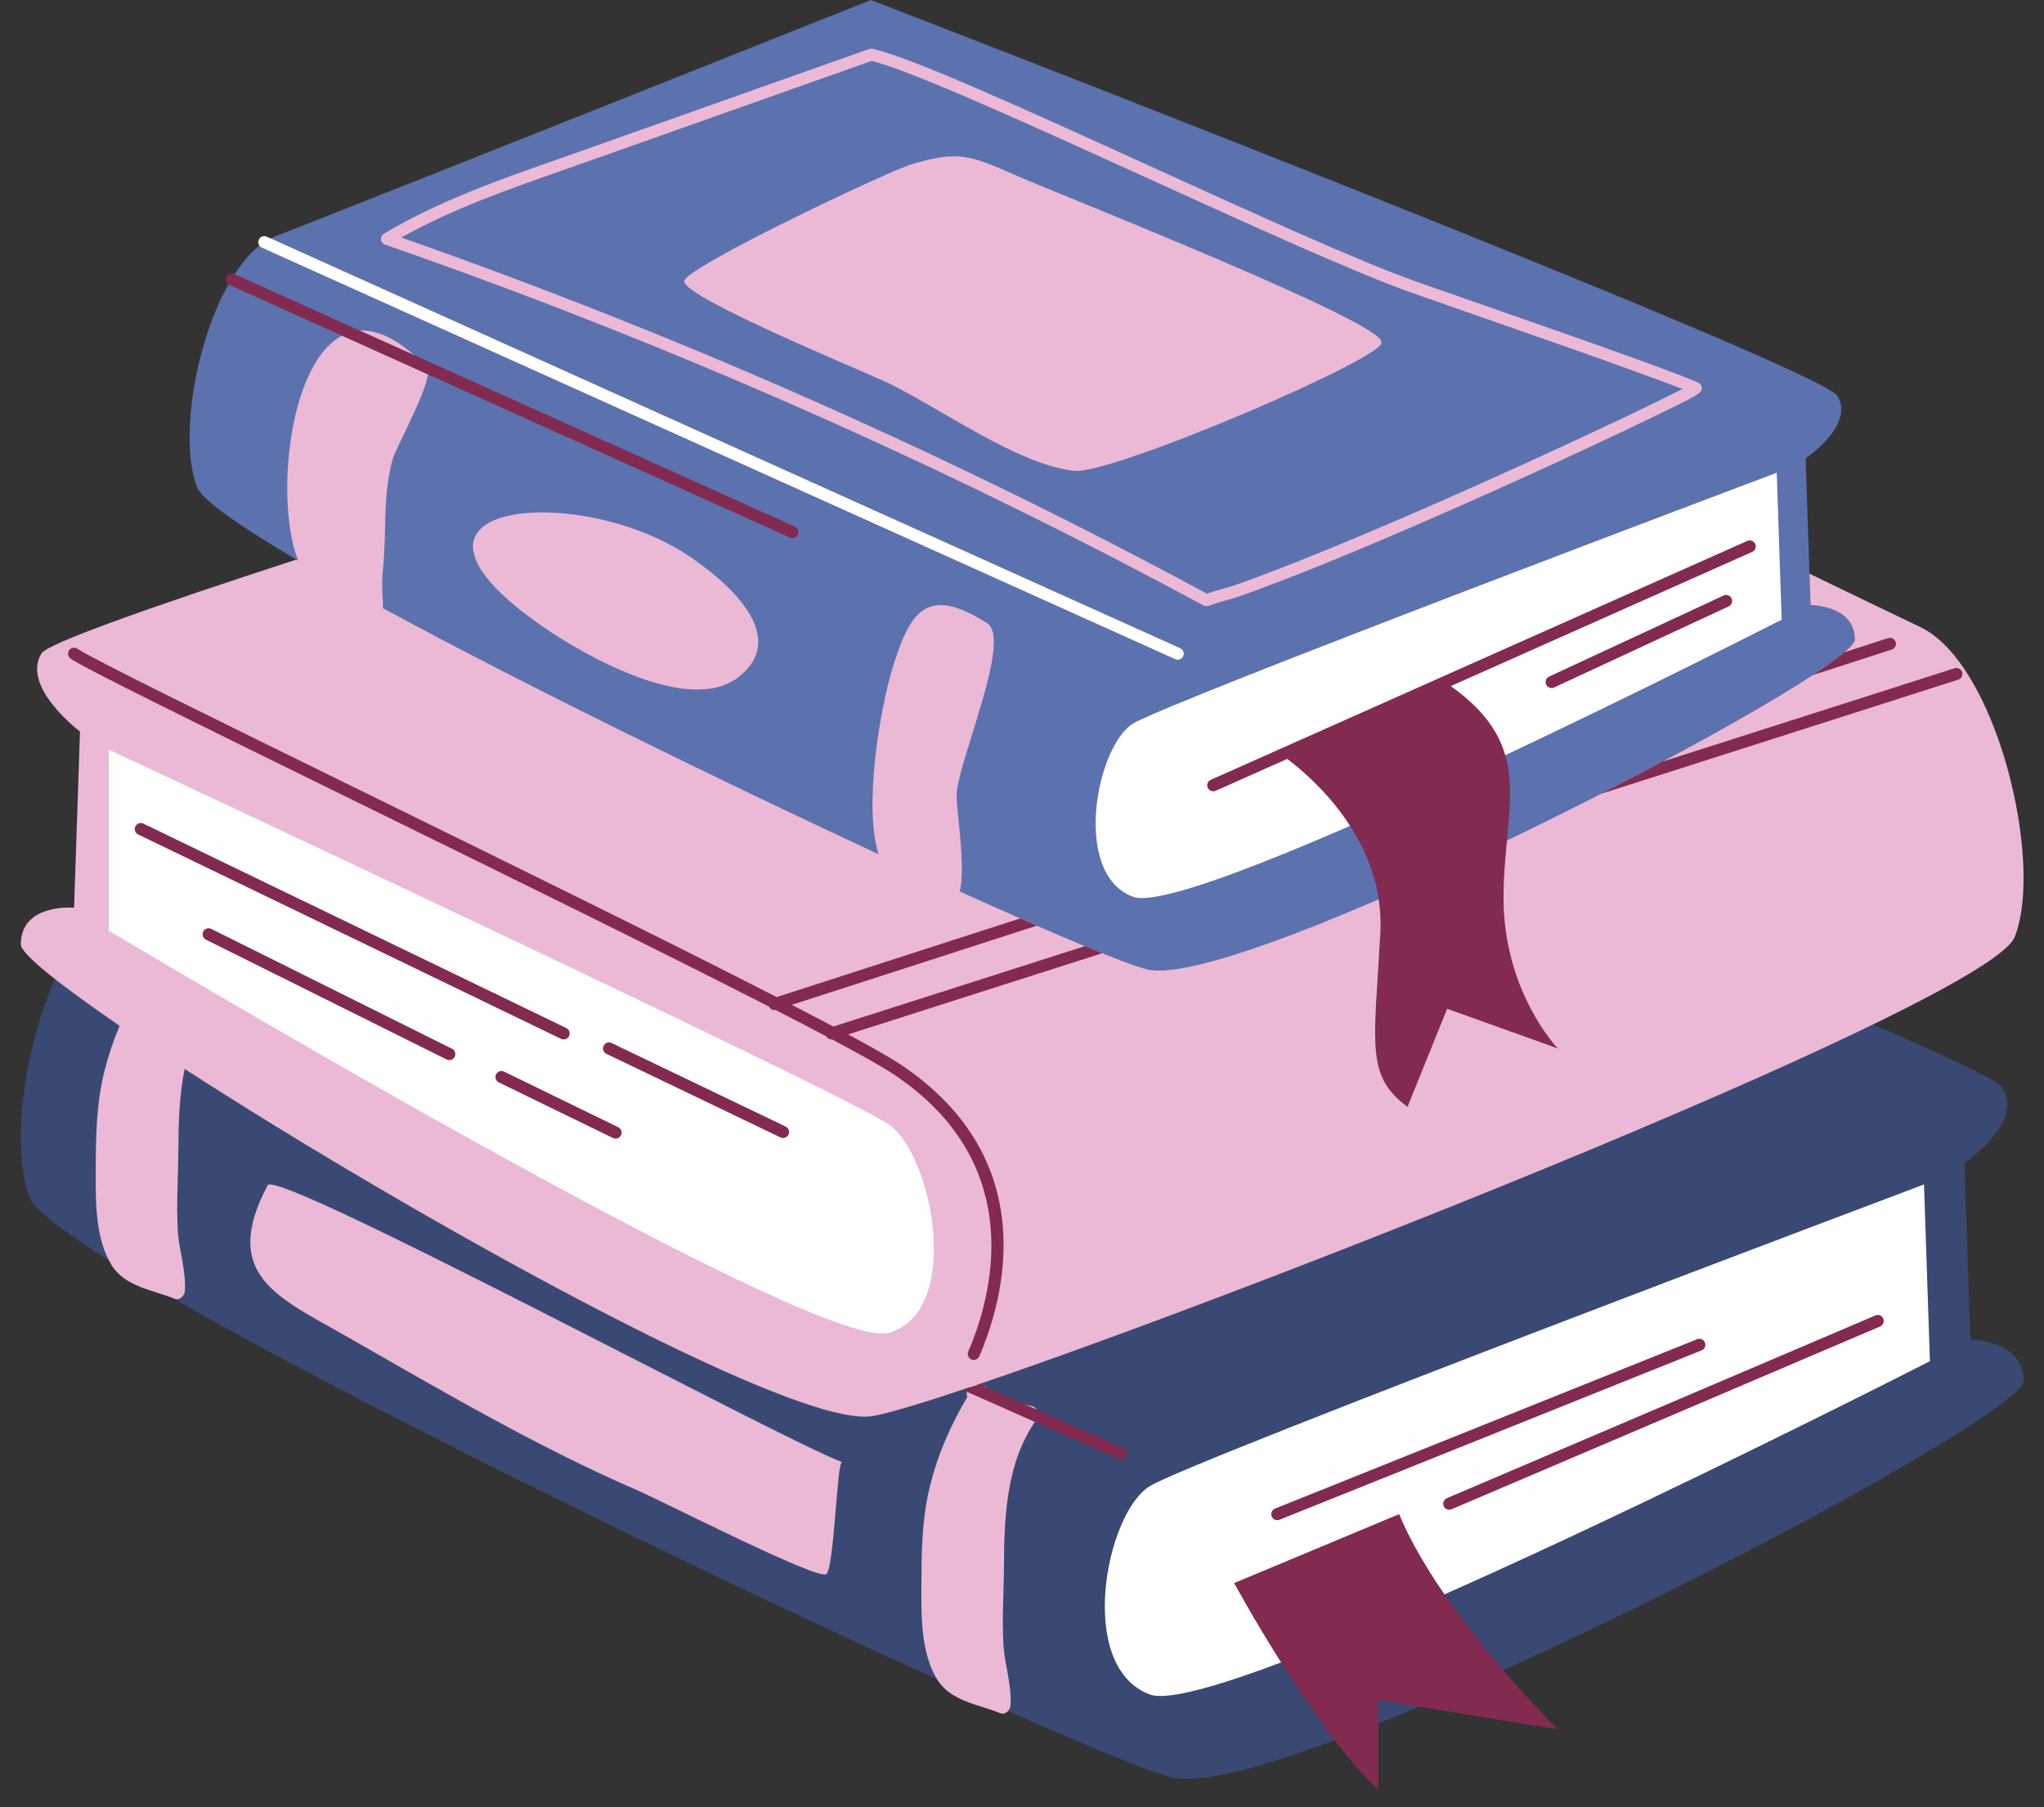 <?xml version="1.0" encoding="UTF-8" standalone="no"?><svg xmlns="http://www.w3.org/2000/svg" xmlns:xlink="http://www.w3.org/1999/xlink" fill="#000000" height="451.1" preserveAspectRatio="xMidYMid meet" version="1" viewBox="-5.2 0.0 510.3 451.1" width="510.3" zoomAndPan="magnify"><rect x="-5.2" y="0.0" width="510.3" height="451.1" fill="#333333" stroke="none"/><defs><clipPath id="a"><path d="M 11 68 L 485 68 L 485 446.82 L 11 446.82 Z M 11 68"/></clipPath></defs><g><g id="change1_1"><path d="M 500 344.738 C 500 355.078 315.363 451.086 287.301 443.703 C 259.234 436.316 9.609 318.148 2.223 298.949 C -5.164 279.746 6.656 231.004 25.855 223.617 C 45.059 216.23 204.582 152.715 204.582 152.715 C 204.582 152.715 489.66 262.758 494.828 271.621 C 500 280.484 485.23 290.285 485.23 290.285 L 486.707 334.398 C 486.707 334.398 500 334.398 500 344.738" fill="#394974"/></g><g id="change2_1"><path d="M 457.867 159.664 C 457.867 168.262 304.348 248.09 281.016 241.949 C 257.68 235.809 50.121 137.559 43.98 121.59 C 37.844 105.625 47.668 65.098 63.633 58.957 C 79.598 52.816 212.238 0.004 212.238 0.004 C 212.238 0.004 449.27 91.504 453.566 98.871 C 457.867 106.238 445.586 114.391 445.586 114.391 L 446.812 151.066 C 446.812 151.066 457.867 151.066 457.867 159.664" fill="#5c72af"/></g><g id="change3_1"><path d="M 61.625 295.891 C 49.777 318.246 64.223 323.859 80.941 333.41 C 104.406 346.816 128.887 361.207 153.676 371.938 C 160.453 374.871 198.367 394.273 201.016 393 C 203.086 392.004 203.727 364.531 205.031 364.992 C 191.188 360.074 63.914 291.566 61.625 295.891 Z M 94.984 59.297 C 164.055 83.523 231.695 113.422 296.098 148.195 C 297.465 147.738 298.578 147.426 299.66 147.117 C 300.984 146.746 302.238 146.391 303.918 145.797 C 338.379 133.559 401.781 103.871 414.84 97.102 C 408.723 94.738 393.438 89.25 387.934 87.32 L 347.465 73.156 C 333.668 68.328 306.871 56.129 280.961 44.332 C 252.012 31.156 222.094 17.535 212.398 15.203 L 140.742 40.586 C 138.902 41.234 137.062 41.883 135.227 42.527 C 121.656 47.285 107.656 52.195 94.984 59.297 Z M 89.91 59.785 C 89.848 59.203 90.133 58.645 90.633 58.344 C 104.289 50.199 119.512 44.859 134.23 39.695 C 136.066 39.051 137.906 38.406 139.738 37.758 L 211.809 12.227 C 212.07 12.133 212.355 12.117 212.633 12.176 C 222.176 14.277 251.336 27.551 282.203 41.602 C 308.055 53.371 334.785 65.543 348.453 70.324 L 388.926 84.488 C 389.215 84.59 417.926 94.711 419.133 95.742 C 419.539 96.094 419.734 96.648 419.637 97.176 C 419.465 98.102 419.414 98.352 406.363 104.648 C 397.91 108.73 387.219 113.723 376.262 118.707 C 359.086 126.516 326.98 140.789 304.922 148.621 C 303.148 149.254 301.789 149.637 300.477 150.008 C 299.273 150.344 298.031 150.695 296.449 151.242 C 296.289 151.297 296.125 151.324 295.961 151.324 C 295.715 151.324 295.469 151.266 295.246 151.145 C 229.855 115.797 161.105 85.484 90.906 61.051 C 90.355 60.859 89.969 60.363 89.91 59.785 Z M 339.609 85.434 C 341.277 80.852 258.25 48.098 249.328 44.172 C 236.879 38.691 234.164 37.48 222.242 41.062 C 216.422 42.812 165.359 66.965 165.605 70.246 C 165.926 74.512 210.574 92.738 216.684 95.691 C 229.496 101.879 248.871 115.992 262.953 117.543 C 272.461 118.59 341.988 88.656 339.609 85.434 Z M 130.656 156.664 C 140.746 163.598 166.793 178.535 179.055 169.105 C 192.32 158.902 176.344 145.105 166.348 138.512 C 138.559 120.184 84.969 125.266 130.656 156.664 Z M 497.777 233.918 C 491.496 249.691 310.098 321.547 238.66 345.73 C 238.727 345.738 238.793 345.738 238.863 345.75 L 240.527 346.062 C 241.195 346.191 241.574 346.645 241.707 347.184 C 245.117 348.887 248.652 350.246 252.414 351.035 C 253.688 351.305 254.492 353.105 253.699 354.199 C 246.098 364.699 245.504 378.352 245.449 390.84 C 245.422 397.359 244.949 403.988 245.309 410.492 C 245.59 415.633 247.426 420.543 247.078 425.727 C 247.004 426.895 245.828 428.203 244.52 427.676 C 239.027 425.469 232.062 424.703 228.719 419.184 C 224.906 412.898 224.812 404.379 224.832 397.273 C 224.855 388.391 224.828 379.434 227.023 370.777 C 229.062 362.734 232.152 355.77 236.312 348.727 C 235.938 347.906 236.234 346.938 236.906 346.32 L 238.055 345.984 L 236.906 346.32 C 225.227 350.246 216.703 352.805 212.699 353.508 C 193.086 356.938 96.988 303.105 40.898 266.852 C 39.543 273.582 39.348 280.648 39.32 287.375 C 39.293 293.895 38.82 300.523 39.176 307.027 C 39.457 312.168 41.293 317.078 40.949 322.262 C 40.871 323.43 39.695 324.738 38.391 324.211 C 32.898 322.004 25.934 321.238 22.59 315.723 C 18.777 309.434 18.68 300.914 18.699 293.809 C 18.723 284.926 18.699 275.973 20.895 267.312 C 21.895 263.355 23.156 259.66 24.672 256.086 C 9.566 245.754 0 238.117 0 235.766 C 0 225.426 13.293 226.598 13.293 226.598 L 14.77 182.617 C 14.77 182.617 0 171.512 5.168 163.105 C 6.703 160.613 32.816 151.406 68.809 139.684 C 68.949 139.766 69.098 139.852 69.238 139.934 C 61.07 119.133 71.051 59.855 101.398 91.777 C 103.52 94.012 93.648 111.578 92.762 114.863 C 90.297 123.996 91.359 132.773 90.418 141.977 C 89.883 147.203 90.594 150.168 90.355 151.781 C 125.535 170.852 174.398 194.773 214.133 213.227 C 210.312 201.152 214.641 176.621 217.531 167.133 C 221.879 152.875 225.938 145.805 241.277 155.598 C 247.531 159.59 233.891 190.188 233.625 198.41 C 233.516 201.926 235.945 216.191 234.426 222.539 C 257.539 232.996 275.133 240.402 281.016 241.949 C 304.348 248.09 457.867 168.262 457.867 159.664 C 457.867 151.066 446.812 151.066 446.812 151.066 L 446.551 143.211 C 460.035 149.734 470.141 154.609 474.145 156.504 C 493.348 165.582 505.16 215.367 497.777 233.918" fill="#ebb9d5"/></g><g id="change4_1"><path d="M 60.168 61.816 L 288.219 164.562 C 288.422 164.652 288.629 164.695 288.836 164.695 C 289.406 164.695 289.953 164.367 290.203 163.809 C 290.543 163.055 290.207 162.168 289.453 161.828 L 61.402 59.082 C 60.645 58.742 59.758 59.078 59.418 59.832 C 59.078 60.59 59.414 61.477 60.168 61.816 Z M 277.672 223.883 C 293.047 229.613 439.605 154.695 439.605 154.695 L 438.379 118.02 C 438.379 118.02 286.82 175.059 277.672 180.641 C 268.523 186.219 262.297 218.148 277.672 223.883 Z M 216.715 280.715 C 205.715 273.031 21.957 187.133 21.957 187.133 L 21.957 232.32 C 21.957 232.32 198.223 337.98 216.715 332.723 C 235.207 327.461 227.715 288.395 216.715 280.715 Z M 476.617 339.805 C 476.617 339.805 300.352 429.906 281.859 423.012 C 263.367 416.117 270.855 377.715 281.859 371.004 C 292.859 364.293 475.141 295.691 475.141 295.691 L 476.617 339.805" fill="#ffffff"/></g><g clip-path="url(#a)" id="change5_1"><path d="M 425.105 148.668 L 381.535 168.91 C 380.785 169.258 380.457 170.148 380.809 170.902 C 381.062 171.449 381.602 171.77 382.168 171.77 C 382.379 171.77 382.594 171.727 382.801 171.629 L 426.371 151.387 C 427.121 151.039 427.445 150.148 427.098 149.395 C 426.75 148.645 425.855 148.32 425.105 148.668 Z M 236.527 337.41 C 236.199 338.172 236.551 339.055 237.309 339.383 C 237.504 339.465 237.703 339.504 237.902 339.504 C 238.484 339.504 239.035 339.164 239.281 338.598 C 245.305 324.652 255.438 289.633 219.598 265.715 C 217.121 264.062 212.605 261.492 206.547 258.234 L 269.984 237.965 C 268.633 237.422 267.188 236.832 265.656 236.199 L 202.852 256.266 C 199.699 254.598 196.223 252.781 192.469 250.848 L 253.652 231.09 C 252.309 230.504 250.926 229.898 249.508 229.273 L 188.703 248.91 C 160.961 234.684 120.359 214.766 85.305 197.57 C 48.84 179.68 17.344 164.23 14.16 161.973 C 13.488 161.492 12.551 161.648 12.07 162.324 C 11.59 163 11.75 163.938 12.426 164.418 C 15.805 166.816 45.891 181.578 83.98 200.262 C 118.828 217.355 159.16 237.145 186.812 251.309 C 187.066 251.828 187.578 252.164 188.148 252.164 C 188.23 252.164 188.32 252.141 188.406 252.125 C 193.051 254.508 197.312 256.723 201.102 258.727 C 201.367 259.195 201.855 259.492 202.387 259.492 C 202.426 259.492 202.465 259.477 202.504 259.473 C 209.789 263.344 215.168 266.363 217.93 268.207 C 251.895 290.875 242.25 324.152 236.527 337.41 Z M 275.27 361.5 L 239.266 345.523 C 239.062 345.594 238.859 345.66 238.66 345.73 C 238.727 345.738 238.793 345.738 238.863 345.75 L 236.906 346.32 C 236.516 346.453 236.133 346.578 235.746 346.711 C 235.875 347.094 236.156 347.43 236.555 347.605 L 274.055 364.238 C 274.254 364.328 274.457 364.371 274.66 364.371 C 275.234 364.371 275.785 364.039 276.031 363.477 C 276.367 362.719 276.027 361.836 275.27 361.5 Z M 484.66 167.797 C 484.41 167.008 483.57 166.566 482.777 166.824 L 409.93 190.102 C 404.941 192.762 399.734 195.48 394.387 198.215 L 483.688 169.68 C 484.48 169.43 484.914 168.586 484.66 167.797 Z M 312.297 378.559 C 312.531 379.145 313.094 379.5 313.688 379.5 C 313.875 379.5 314.062 379.465 314.246 379.391 L 419.617 337.113 C 420.387 336.809 420.758 335.934 420.449 335.164 C 420.141 334.395 419.266 334.023 418.5 334.332 L 313.129 376.605 C 312.359 376.914 311.988 377.789 312.297 378.559 Z M 463.008 328.391 L 356.023 374.012 C 355.266 374.336 354.91 375.219 355.234 375.98 C 355.477 376.551 356.031 376.891 356.613 376.891 C 356.812 376.891 357.012 376.852 357.203 376.773 L 464.184 331.148 C 464.945 330.824 465.301 329.941 464.977 329.18 C 464.648 328.418 463.77 328.066 463.008 328.391 Z M 149.145 281.398 L 120.645 267.52 C 119.902 267.156 119.004 267.469 118.641 268.215 C 118.277 268.957 118.59 269.855 119.336 270.219 L 147.836 284.094 C 148.047 284.199 148.27 284.246 148.488 284.246 C 149.047 284.246 149.578 283.938 149.84 283.402 C 150.199 282.656 149.891 281.762 149.145 281.398 Z M 107.641 261.805 L 47.547 231.891 C 46.809 231.523 45.906 231.824 45.535 232.566 C 45.164 233.309 45.469 234.207 46.211 234.578 L 106.305 264.492 C 106.52 264.598 106.746 264.648 106.973 264.648 C 107.523 264.648 108.055 264.344 108.316 263.816 C 108.684 263.074 108.383 262.176 107.641 261.805 Z M 135.523 259.492 C 136.082 259.492 136.617 259.18 136.875 258.645 C 137.234 257.898 136.922 257 136.176 256.641 L 30.594 205.613 C 29.848 205.254 28.949 205.566 28.59 206.312 C 28.23 207.059 28.543 207.953 29.289 208.312 L 134.871 259.34 C 135.082 259.441 135.305 259.492 135.523 259.492 Z M 190.945 281.234 L 147.496 260.383 C 146.75 260.023 145.855 260.336 145.496 261.086 C 145.137 261.832 145.453 262.727 146.199 263.086 L 189.648 283.941 C 189.855 284.039 190.078 284.09 190.297 284.09 C 190.855 284.09 191.391 283.773 191.648 283.238 C 192.008 282.492 191.691 281.594 190.945 281.234 Z M 468.07 160.27 C 467.816 159.484 466.977 159.051 466.184 159.305 L 455.285 162.824 C 453.484 164.355 450.785 166.289 447.355 168.535 L 467.105 162.16 C 467.895 161.906 468.324 161.059 468.07 160.27 Z M 52.051 71.141 L 192.02 134.203 C 192.223 134.293 192.43 134.336 192.637 134.336 C 193.207 134.336 193.754 134.008 194.004 133.449 C 194.344 132.695 194.008 131.809 193.254 131.469 L 53.281 68.406 C 52.527 68.066 51.641 68.402 51.297 69.156 C 50.957 69.91 51.293 70.801 52.051 71.141 Z M 339.406 233.059 C 337.844 261.211 335.758 268.512 346.188 276.332 L 356.094 251.828 L 383.711 261.734 C 383.711 261.734 370.168 247.656 370.168 224.195 C 370.168 201.23 378.617 186.754 357.008 171.277 L 432.242 137.781 C 433 137.441 433.34 136.555 433.004 135.801 C 432.668 135.043 431.777 134.703 431.023 135.039 L 297.09 194.672 C 296.332 195.008 295.992 195.895 296.328 196.652 C 296.578 197.211 297.125 197.539 297.699 197.539 C 297.902 197.539 298.109 197.5 298.309 197.41 L 316.176 189.457 C 322.867 194.504 340.68 210.156 339.406 233.059 Z M 383.711 431.699 L 338.887 424.402 L 338.887 446.82 C 322.727 431.699 302.91 395.203 302.91 395.203 L 344.102 378 C 354.527 403.023 383.711 431.699 383.711 431.699" fill="#832a50"/></g></g></svg>